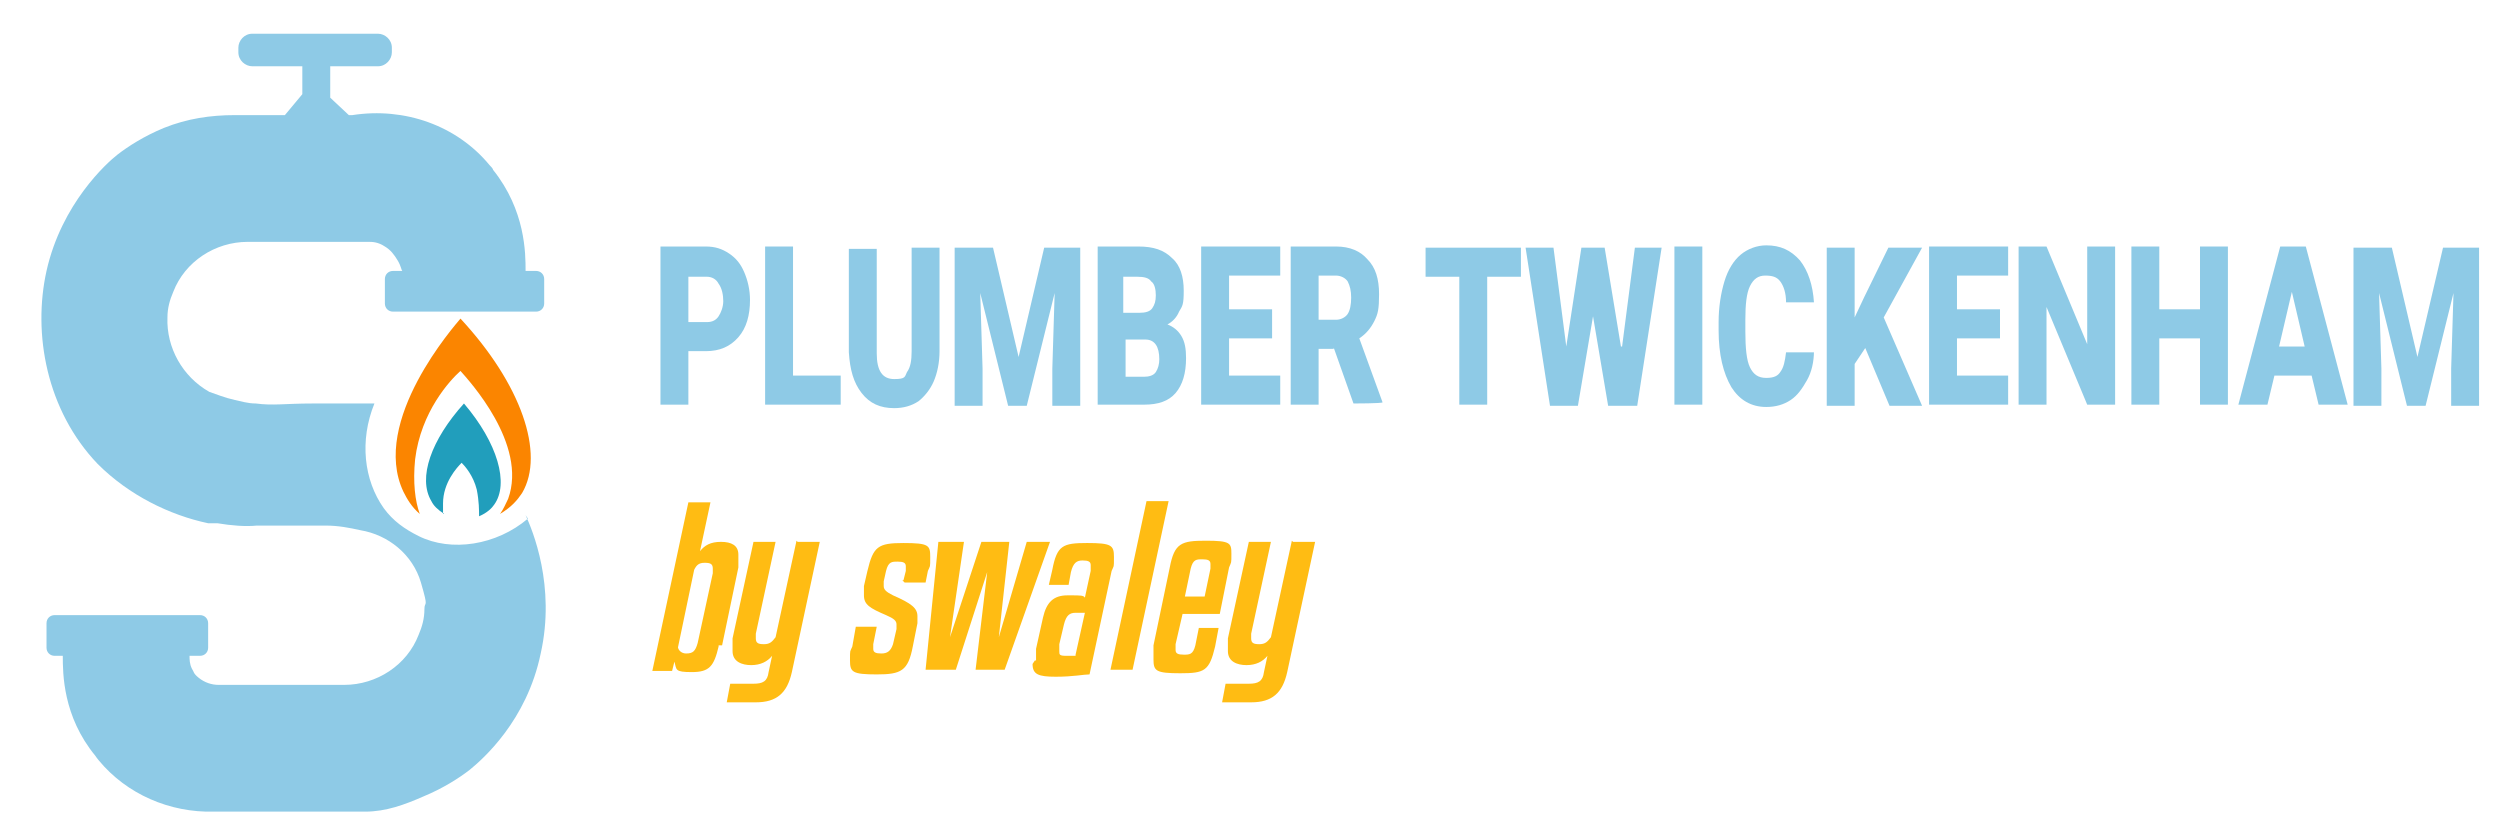 <?xml version="1.0" encoding="UTF-8"?>
<svg id="Layer_1" xmlns="http://www.w3.org/2000/svg" version="1.1" viewBox="0 0 215 72">
  <!-- Generator: Adobe Illustrator 29.0.0, SVG Export Plug-In . SVG Version: 2.1.0 Build 186)  -->
  <defs>
    <style>
      .st0 {
        fill: #fb8500;
      }

      .st1 {
        fill: #8ecae6;
      }

      .st2 {
        fill: #219ebc;
      }

      .st3 {
        fill: #ffbc13;
      }
    </style>
  </defs>
  <g id="Layer_11">
    <g id="Layer_111">
      <path class="st1" d="M45.4,44.6c-2.7,2.3-6.6,2.9-9.4,1.5-1.2-.6-2.2-1.3-3-2.4-1.7-2.4-2.1-5.8-.8-9h-5.3c-2.4,0-3.4.2-4.9,0-.7,0-1.3-.2-1.8-.3-.9-.2-1.6-.5-2.2-.7-2.3-1.3-3.7-3.8-3.6-6.4,0-.8.2-1.5.5-2.2,1-2.6,3.6-4.3,6.4-4.3h10.4c.3,0,.8,0,1.4.4h0c.5.3.8.7,1.1,1.2s.3.8.4.9h-.8c-.4,0-.7.3-.7.7v2.1c0,.4.3.7.7.7h12.3c.4,0,.7-.3.7-.7v-2.1c0-.4-.3-.7-.7-.7h-.9c0-1.5,0-5.2-2.8-8.7,0-.1-.2-.3-.3-.4-2.8-3.4-7.3-5-11.8-4.3h-.3l-1.6-1.5v-2.7h4.1c.7,0,1.2-.6,1.2-1.2v-.4c0-.7-.6-1.2-1.2-1.2h-10.8c-.7,0-1.2.6-1.2,1.2v.4c0,.7.6,1.2,1.2,1.2h4.3v2.4l-1.5,1.8h-4.3c-2.1,0-4.1.3-6.1,1.1h0c-1.7.7-3.1,1.6-4,2.3s-4.8,4.2-6.1,10c-1.2,5.4,0,12,4.4,16.6,2.7,2.7,6.2,4.4,9.5,5.1h.8c1.2.2,2.4.3,3.4.2h5.9c1.1,0,2.1.2,3,.4,2.4.4,4.5,2.1,5.2,4.5s.3,1.5.3,2.3-.2,1.5-.5,2.2c-1,2.6-3.6,4.3-6.4,4.3h-10.8c-.6,0-1.2-.2-1.7-.6s-.4-.5-.6-.8c-.2-.4-.2-.8-.2-1.1h.9c.4,0,.7-.3.7-.7v-2.1c0-.4-.3-.7-.7-.7H4.7c-.4,0-.7.3-.7.7v2.1c0,.4.3.7.7.7h.7c0,1.5,0,5.2,2.8,8.6,0,0,.2.3.3.4,2.4,2.9,6.1,4.5,9.9,4.4h13c1.8,0,3.4-.6,5-1.3h0c1.7-.7,3.1-1.6,4-2.3,1.1-.9,4.9-4.2,6.1-10,1.3-5.8-.7-10.6-1.3-11.9,0,0,.2.3.2.3Z"/>
      <path class="st0" d="M36.1,44.2c-.7-.6-1.1-1.3-1.4-1.9-2.9-6.1,4.5-14.4,4.9-14.9,5.2,5.6,7.3,11.6,5.3,15-.4.6-.9,1.2-1.9,1.8.3-.4.5-.9.7-1.3,1.7-4.7-3.4-10.2-4.1-11-.9.8-3.4,3.5-3.9,7.6-.2,2,0,3.6.4,4.7Z"/>
      <path class="st2" d="M38.2,44.2c-.6-.4-.9-.7-1.1-1.1-1.2-2,0-5.3,2.8-8.4,2.9,3.4,3.9,6.9,2.6,8.7-.2.3-.6.7-1.3,1,0-.5,0-1.3-.2-2.3-.3-1.2-1-2-1.3-2.3-.4.4-1.6,1.7-1.6,3.5s0,.6,0,.9h0Z"/>
      <g>
        <path class="st3" d="M61.8,55.6c-.4,1.7-.8,2.2-2.3,2.2s-1.3-.2-1.5-.9l-.2.8h-1.7l3.1-14.5h1.9l-.9,4.2c.4-.5.9-.8,1.8-.8s1.5.3,1.5,1.1v1.1l-1.4,6.7h-.3,0ZM58.3,55.6c0,.3.3.6.7.6.6,0,.8-.2,1-.9l1.3-6v-.4c0-.4-.2-.5-.7-.5s-.7.2-.9.6l-1.4,6.7h0Z"/>
        <path class="st3" d="M68.6,46.6h1.9l-2.4,11.2c-.4,1.8-1.3,2.6-3.1,2.6h-2.5l.3-1.6h2c.8,0,1.2-.2,1.3-1l.3-1.4c-.4.5-1,.8-1.8.8s-1.6-.3-1.6-1.2v-1.1l1.8-8.3h1.9l-1.7,7.9v.4c0,.4.2.5.7.5s.7-.2,1-.6l1.8-8.3h0Z"/>
        <path class="st3" d="M77.7,49.9l.2-.8v-.4c0-.3-.2-.4-.7-.4s-.8,0-1,.8l-.2.9v.4c0,.3.2.5.8.8,1.6.7,2.1,1.1,2.1,1.8s0,.4,0,.6l-.4,2c-.4,2.1-1,2.4-3.1,2.4s-2.3-.2-2.3-1.2,0-.7.2-1.2l.3-1.7h1.8l-.3,1.5v.4c0,.3.2.4.7.4s.8-.2,1-.8l.3-1.3v-.4c0-.3-.2-.5-.9-.8-1.4-.6-1.9-.9-1.9-1.7v-.8l.3-1.3c.5-2.1.9-2.4,3.1-2.4s2.3.2,2.3,1.2,0,.7-.2,1.2l-.2,1h-1.8l-.2-.2h0Z"/>
        <path class="st3" d="M82.9,46.6l-1.2,8.2h0l2.7-8.2h2.4l-.9,8.2h0l2.4-8.2h2l-3.9,11h-2.5l1-8.4h0l-2.7,8.4h-2.6l1.1-11h2.2Z"/>
        <path class="st3" d="M89.1,56.8v-1l.6-2.7c.3-1.3.9-1.9,2.1-1.9h.3c.8,0,1.1,0,1.2.2l.5-2.3v-.5c0-.3-.2-.4-.7-.4s-.8.2-1,1l-.2,1.1h-1.7l.3-1.3c.4-2.1.9-2.3,3-2.3s2.3.2,2.3,1.2,0,.7-.2,1.2l-1.9,8.9c-.5,0-1.4.2-2.9.2s-2-.2-2-1.1l.2-.3h0ZM92.5,56.3l.8-3.6h-.8c-.5,0-.8.2-1,1l-.4,1.7v.6c0,.3,0,.4.6.4h.8Z"/>
        <path class="st3" d="M97.4,57.6h-1.9l3.1-14.5h1.9l-3.1,14.5Z"/>
        <path class="st3" d="M101.7,52.8l-.6,2.6v.5c0,.3.2.4.7.4s.8,0,1-.8l.3-1.5h1.7l-.3,1.6c-.5,2.1-.9,2.3-3,2.3s-2.3-.2-2.3-1.2v-1.2l1.4-6.7c.4-2.1,1-2.3,3.1-2.3s2.2.2,2.2,1.1,0,.7-.2,1.2l-.8,4h-3.3.1ZM102,51.3h1.6l.5-2.4v-.4c0-.3-.2-.4-.7-.4s-.8,0-1,.8l-.5,2.4h0Z"/>
        <path class="st3" d="M111.2,46.6h1.9l-2.4,11.2c-.4,1.8-1.3,2.6-3.1,2.6h-2.5l.3-1.6h2c.8,0,1.2-.2,1.3-1l.3-1.4c-.4.5-1,.8-1.8.8s-1.6-.3-1.6-1.2v-1.1l1.8-8.3h1.9l-1.7,7.9v.4c0,.4.2.5.7.5s.7-.2,1-.6l1.8-8.3h0Z"/>
      </g>
    </g>
  </g>
  <g>
    <path class="st1" d="M59.2,30.2v4.6h-2.4v-13.6h3.9c.8,0,1.4.2,2,.6.6.4,1,.9,1.3,1.6.3.7.5,1.5.5,2.4,0,1.3-.3,2.4-1,3.2-.7.8-1.6,1.2-2.8,1.2h-1.5ZM59.2,27.7h1.6c.5,0,.8-.2,1-.5.2-.3.4-.8.4-1.3s-.1-1.1-.4-1.5c-.2-.4-.6-.6-1-.6h-1.6v3.9Z"/>
    <path class="st1" d="M68.2,32.3h4.1v2.5h-6.5v-13.6h2.4v11Z"/>
    <path class="st1" d="M80.8,21.3v8.9c0,1-.2,1.9-.5,2.6-.3.7-.8,1.3-1.3,1.7-.6.4-1.3.6-2.1.6-1.2,0-2.1-.4-2.8-1.3-.7-.9-1-2-1.1-3.5v-8.9h2.4v9c0,1.5.5,2.2,1.5,2.2s.9-.2,1.1-.6c.3-.4.4-1,.4-1.8v-8.9h2.4Z"/>
    <path class="st1" d="M85.4,21.3l2.2,9.4,2.2-9.4h3.1v13.6h-2.4v-3.2l.2-6.5-2.4,9.7h-1.6l-2.4-9.7.2,6.5v3.2h-2.4v-13.6h3.1Z"/>
    <path class="st1" d="M94.4,34.8v-13.6h3.5c1.3,0,2.2.3,2.9,1,.7.6,1,1.6,1,2.8s-.1,1.3-.4,1.8c-.2.5-.6.9-1,1.1.5.2.9.5,1.2,1,.3.5.4,1.1.4,1.9,0,1.3-.3,2.3-.9,3s-1.5,1-2.7,1h-4ZM96.8,26.9h1.2c.5,0,.9-.1,1.1-.4.2-.3.3-.6.3-1.1s-.1-1-.4-1.2c-.2-.3-.6-.4-1.2-.4h-1.2v3.1ZM96.8,29.1v3.3h1.6c.4,0,.8-.1,1-.4.2-.3.3-.7.3-1.1,0-1.1-.4-1.7-1.2-1.7h-1.7Z"/>
    <path class="st1" d="M109.4,29.1h-3.7v3.2h4.4v2.5h-6.8v-13.6h6.8v2.5h-4.4v2.9h3.7v2.4Z"/>
    <path class="st1" d="M114.7,30h-1.3v4.8h-2.4v-13.6h3.9c1.2,0,2.1.4,2.7,1.1.7.7,1,1.7,1,3s-.1,1.7-.4,2.3c-.3.6-.7,1.1-1.3,1.5l2,5.5h0c0,.1-2.5.1-2.5.1l-1.7-4.8ZM113.4,27.5h1.5c.4,0,.8-.2,1-.5.2-.3.3-.8.3-1.4s-.1-1-.3-1.4c-.2-.3-.6-.5-1-.5h-1.5v3.7Z"/>
    <path class="st1" d="M130.8,23.8h-2.9v11h-2.4v-11h-2.9v-2.5h8.2v2.5Z"/>
    <path class="st1" d="M139.5,29.8l1.1-8.5h2.3l-2.1,13.6h-2.5l-1.3-7.7-1.3,7.7h-2.4l-2.1-13.6h2.4l1.1,8.5,1.3-8.5h2l1.4,8.5Z"/>
    <path class="st1" d="M146.4,34.8h-2.4v-13.6h2.4v13.6Z"/>
    <path class="st1" d="M156,30.2c0,.9-.2,1.8-.6,2.5s-.8,1.3-1.4,1.7-1.3.6-2.1.6c-1.3,0-2.3-.6-3-1.7-.7-1.2-1.1-2.8-1.1-4.9v-.7c0-1.3.2-2.5.5-3.5.3-1,.8-1.8,1.4-2.3.6-.5,1.4-.8,2.2-.8,1.2,0,2.1.4,2.9,1.3.7.9,1.1,2.1,1.2,3.6h-2.4c0-.8-.2-1.4-.5-1.8s-.7-.5-1.3-.5-1,.3-1.3.9c-.3.6-.4,1.6-.4,2.9v1c0,1.4.1,2.5.4,3.1.3.6.7.9,1.4.9s1-.2,1.2-.5c.3-.4.4-.9.5-1.7h2.4Z"/>
    <path class="st1" d="M160.5,29.8l-1,1.5v3.6h-2.4v-13.6h2.4v6l.8-1.7,2.1-4.3h2.9l-3.3,6,3.3,7.6h-2.8l-2.1-5Z"/>
    <path class="st1" d="M172,29.1h-3.7v3.2h4.4v2.5h-6.8v-13.6h6.8v2.5h-4.4v2.9h3.7v2.4Z"/>
    <path class="st1" d="M181.9,34.8h-2.4l-3.5-8.4v8.4h-2.4v-13.6h2.4l3.5,8.4v-8.4h2.4v13.6Z"/>
    <path class="st1" d="M191.6,34.8h-2.4v-5.7h-3.5v5.7h-2.4v-13.6h2.4v5.4h3.5v-5.4h2.4v13.6Z"/>
    <path class="st1" d="M198.8,32.3h-3.2l-.6,2.5h-2.5l3.6-13.6h2.2l3.6,13.6h-2.5l-.6-2.5ZM196.1,29.8h2.1l-1.1-4.7-1.1,4.7Z"/>
    <path class="st1" d="M205.7,21.3l2.2,9.4,2.2-9.4h3.1v13.6h-2.4v-3.2l.2-6.5-2.4,9.7h-1.6l-2.4-9.7.2,6.5v3.2h-2.4v-13.6h3.1Z"/>
  </g>
</svg>